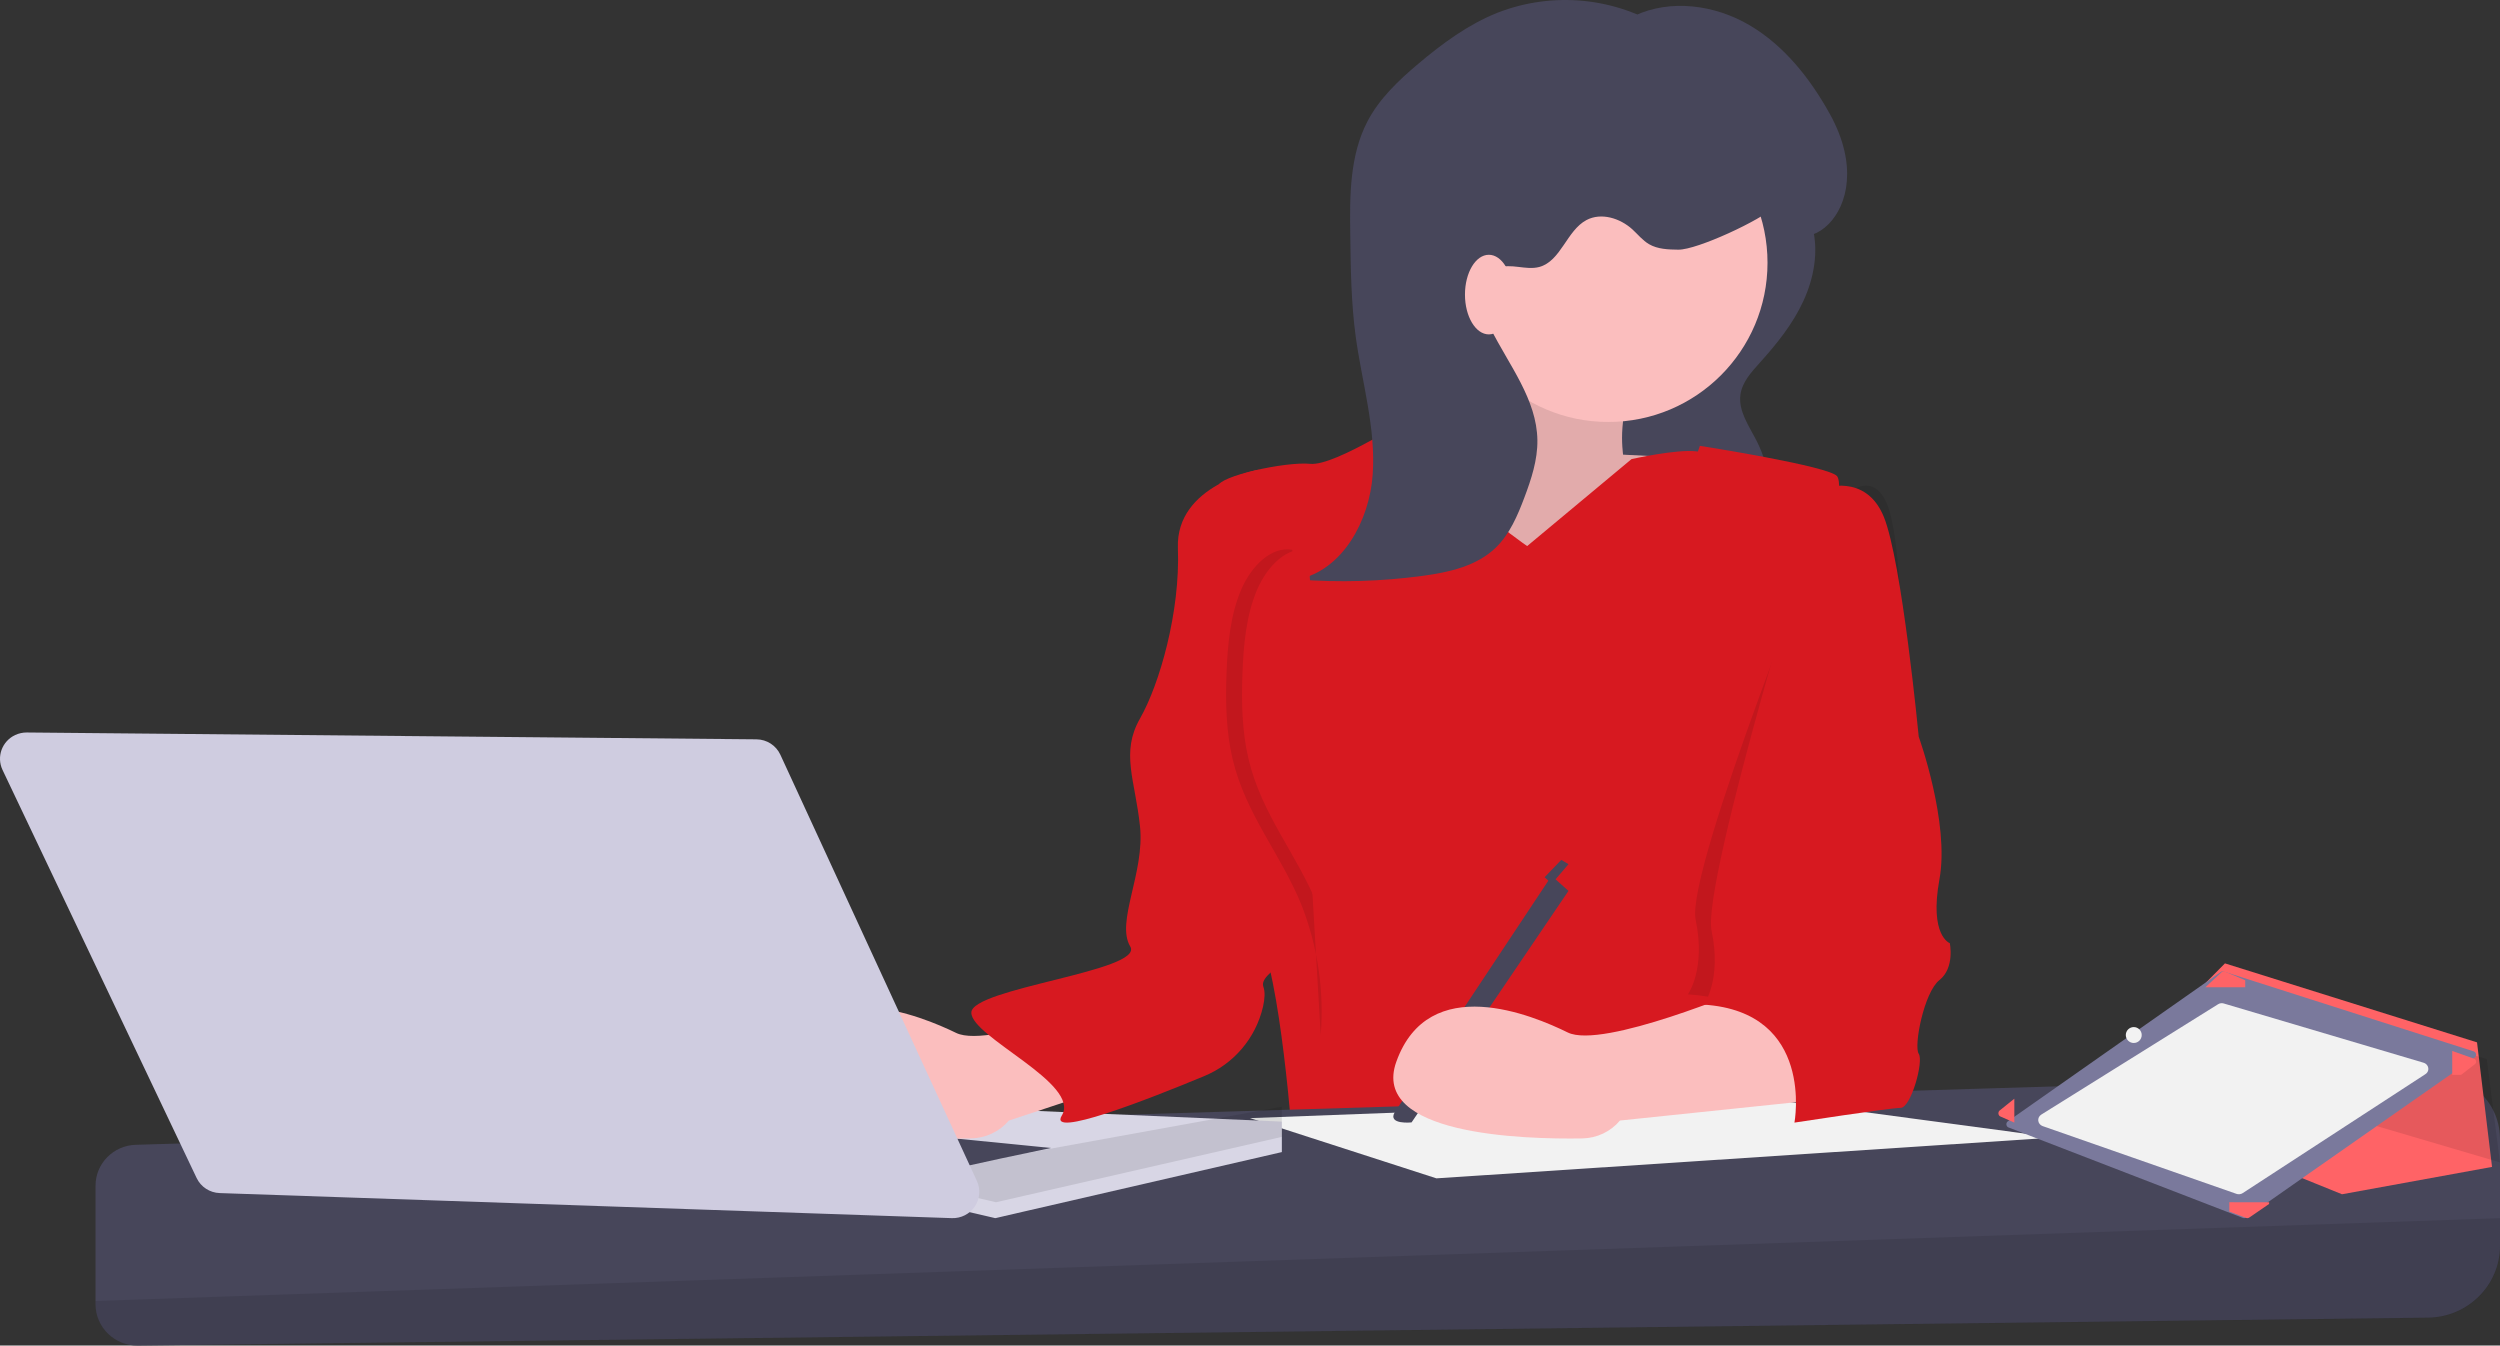 <?xml version="1.0" encoding="UTF-8"?>
<svg xmlns="http://www.w3.org/2000/svg" xmlns:xlink="http://www.w3.org/1999/xlink" width="314px" height="169px" viewBox="0 0 314 169" version="1.1">
  <rect x="0" y="0" width="314" height="169" fill="#333333" stroke="none"/>
  <title>Office</title>
  <g id="Assets" stroke="none" stroke-width="1" fill="none" fill-rule="evenodd">
    <g id="Desktop-HD" transform="translate(-941, -1294)" fill-rule="nonzero">
      <g id="Office" transform="translate(941, 1294)">
        <path d="M227.65,28.539 C228.433,31.609 227.836,34.909 226.513,37.79 C225.191,40.671 223.181,43.175 221.054,45.53 C219.986,46.727 218.829,47.971 218.601,49.548 C218.301,51.642 219.719,53.554 220.673,55.454 C221.512,57.116 222.021,58.924 222.173,60.779 C222.302,62.371 222.101,64.124 220.973,65.267 C219.896,66.368 218.241,66.635 216.702,66.763 C212.468,67.159 208.203,67.058 203.993,66.464 C205.175,64.899 204.731,63.93 204.62,61.976 C204.401,58.144 201.602,54.67 201.059,50.867 C200.627,47.842 202.634,45.069 204.53,42.67 L213.228,31.677 C214.668,29.855 216.105,27.979 217.128,25.891 C217.866,24.395 218.004,21.598 219.863,21.104 C223.385,20.162 226.969,25.861 227.65,28.539 Z" id="Path" fill="#47465A"></path>
        <path d="M184.513,37 C184.513,37 178.371,55.252 175.3,56.489 C172.229,57.727 193.725,80 193.725,80 L209.386,72.266 L210,57.417 L203.858,57.108 C203.858,57.108 202.937,50.921 206.008,47.827 C209.079,44.734 184.513,37 184.513,37 Z" id="Path" fill="#FBBEBE"></path>
        <path d="M184.513,37 C184.513,37 178.371,55.252 175.3,56.489 C172.229,57.727 193.725,80 193.725,80 L209.386,72.266 L210,57.417 L203.858,57.108 C203.858,57.108 202.937,50.921 206.008,47.827 C209.079,44.734 184.513,37 184.513,37 Z" id="Path" fill="#000000" opacity="0.1"></path>
        <path d="M191.813,68.585 C191.813,68.585 178.354,59.51 177.728,52 C177.728,52 167.711,58.571 164.581,58.259 C161.451,57.946 153,59.823 153,61.075 C153,62.327 160.825,97.687 160.825,97.687 C160.825,97.687 155.191,112.707 158.008,117.401 C160.825,122.095 162.39,144 162.39,144 L227.496,144 C227.496,144 218.732,128.667 223.427,117.714 C228.122,106.762 230,60.762 230,60.762 C230,60.762 226.557,58.259 223.114,58.884 C219.671,59.51 215.602,57.007 213.098,56.694 C210.593,56.381 204.919,57.664 204.919,57.664 L191.813,68.585 Z" id="Path" fill="#D71920"></path>
        <path d="M314,143 L314,156.481 C314,161.418 309.974,165.437 304.968,165.498 L17.316,169 C15.923,169.017 14.581,168.488 13.584,167.529 C12.587,166.57 12.017,165.259 12,163.886 L12,148.92 C12,146.149 14.229,143.879 17.036,143.788 L305.627,135.004 C310.106,134.868 313.849,138.338 313.988,142.755 C313.997,142.835 314,142.918 314,143 Z" id="Path" fill="#47465A"></path>
        <path d="M314,153 L314,156.616 C314,161.5 309.974,165.476 304.968,165.535 L17.316,169 C15.923,169.017 14.581,168.493 13.584,167.545 C12.587,166.596 12.017,165.3 12,163.941 L12,163.402 L314,153 Z" id="Path" fill="#000000" opacity="0.1"></path>
        <polygon id="Path" fill="#F2F2F2" points="258 142.872 221.646 138 157 140.436 180.413 148"></polygon>
        <polygon id="Path" fill="#D8D6E5" points="161 140.872 161 144.702 125 153 121.482 152.18 120.895 152.043 95 138"></polygon>
        <polygon id="Path" fill="#000000" opacity="0.1" points="161 139 161 142.789 125.094 151 121.586 150.188 121 146.263"></polygon>
        <path d="M119.263,147 C119.842,146.688 132,144.188 132,144.188 L110,142 L119.263,147 Z" id="Path" fill="#47465A"></path>
        <circle id="Oval" fill="#FBBEBE" cx="202" cy="33" r="20"></circle>
        <path d="M142.768,124.232 C142.768,124.232 124.508,131.879 120.1,129.738 C115.693,127.597 102.47,122.091 98.377,133.408 C95.075,142.534 114.342,143.109 121.926,142.987 C123.782,142.958 125.532,142.14 126.712,140.748 L126.712,140.748 L153,132.032 C153,132.032 147.176,122.397 142.768,124.232 Z" id="Path" fill="#FBBEBE"></path>
        <path d="M194.878,110 L197,111.896 L177.293,140.974 C177.293,140.974 174.261,141.29 175.17,139.71 L194.878,110 Z" id="Path" fill="#47465A"></path>
        <polygon id="Path" fill="#47465A" points="194.9 111 197 108.545 196.1 108 194 110.182"></polygon>
        <path d="M158.076,59 C158.076,59 147.637,60.847 147.944,68.851 C148.251,76.855 145.641,85.937 143.185,90.247 C140.729,94.556 142.571,97.943 143.185,103.792 C143.799,109.641 140.115,115.798 141.957,118.876 C143.799,121.955 122,124.11 122,127.188 C122,130.267 135.816,136.116 133.36,140.118 C131.592,142.999 144.048,138.151 151.168,135.192 C154.935,133.669 157.723,130.399 158.638,126.431 C158.853,125.449 158.911,124.562 158.681,123.947 C157.76,121.484 168.659,118.251 168.966,112.094 C169.273,105.938 167.431,99.781 165.896,93.624 C164.361,87.467 158.076,59 158.076,59 Z" id="Path" fill="#D71920"></path>
        <path d="M3.371,92 L95.013,92.86 C96.305,92.873 97.473,93.623 98.01,94.786 L122.7,148.332 C123.178,149.371 123.08,150.582 122.439,151.532 C121.798,152.482 120.706,153.037 119.552,152.998 L27.598,149.85 C26.348,149.809 25.226,149.078 24.695,147.957 L0.318,96.704 C-0.465,95.056 0.248,93.093 1.912,92.316 C2.368,92.104 2.867,91.996 3.371,92 Z" id="Path" fill="#CFCCE0"></path>
        <path d="M219.387,124.151 C219.387,124.151 201.282,131.83 196.912,129.68 C192.542,127.53 179.432,122 175.374,133.366 C172.099,142.532 191.203,143.11 198.723,142.987 C200.563,142.958 202.297,142.136 203.467,140.739 L203.467,140.739 L230,137.974 C230,137.974 223.757,122.308 219.387,124.151 Z" id="Path" fill="#FBBEBE"></path>
        <path d="M230.05,63.85 C230.05,63.85 234.765,57.762 237.042,63.382 C239.319,69.002 238.993,90.856 238.993,90.856 C238.993,90.856 242.896,101.784 241.595,108.964 C240.294,116.145 242.896,117.082 242.896,117.082 C242.896,117.082 243.546,120.204 241.595,121.765 C239.644,123.326 238.343,130.195 238.993,131.131 C239.644,132.068 238.018,138 236.717,138 C235.416,138 232.651,137.532 232.651,137.532 C232.651,137.532 225.984,125.824 212,124.887 C212,124.887 214.277,121.765 212.976,115.521 C211.675,109.277 230.05,63.85 230.05,63.85 Z" id="Path" fill="#000000" opacity="0.1"></path>
        <path d="M228.96,61.353 C228.96,61.353 234.326,59.346 236.603,64.903 C238.879,70.46 240.993,92.533 240.993,92.533 C240.993,92.533 244.896,103.337 243.595,110.438 C242.294,117.538 244.896,118.464 244.896,118.464 C244.896,118.464 245.546,121.551 243.595,123.095 C241.644,124.638 240.343,131.43 240.993,132.356 C241.644,133.282 240.018,139.148 238.717,139.148 C237.416,139.148 225.383,141 225.383,141 C225.383,141 227.984,127.108 214,126.182 C214,126.182 216.277,123.095 214.976,116.921 C213.675,110.746 228.96,61.353 228.96,61.353 Z" id="Path" fill="#D71920"></path>
        <path d="M209.21,3.68 C202.885,-0.342 195.065,-1.114 188.094,1.596 C184.41,3.067 181.155,5.463 178.109,8.033 C175.668,10.095 173.286,12.344 171.786,15.184 C169.511,19.496 169.517,24.623 169.595,29.513 C169.648,33.767 169.705,38.037 170.274,42.253 C171.06,48.035 172.816,53.76 172.412,59.584 C172.009,65.407 168.637,71.619 163,72.781 C168.243,73.184 173.514,73.03 178.726,72.321 C182.009,71.876 185.459,71.11 187.86,68.794 C189.612,67.101 190.605,64.766 191.469,62.472 C192.333,60.178 193.128,57.767 193.096,55.298 C193.034,50.161 189.519,45.853 187.227,41.271 C186.582,40 186.016,38.606 186.041,37.163 C186.066,35.721 186.805,34.206 188.123,33.669 C189.753,33.011 191.641,33.986 193.334,33.532 C196.054,32.795 196.777,28.957 199.26,27.639 C201.106,26.663 203.466,27.394 205.022,28.804 C205.717,29.44 206.312,30.196 207.119,30.669 C208.212,31.305 209.539,31.343 210.804,31.359 C213.161,31.384 221.214,27.632 222.914,25.958 C224.573,34.619 236.906,27.083 229.825,14.308 C227.362,9.86 224.094,5.729 219.746,3.169 C215.399,0.608 209.833,-0.158 205.279,1.981" id="Path" fill="#47465A"></path>
        <ellipse id="Oval" fill="#FBBEBE" cx="187" cy="37" rx="3" ry="5"></ellipse>
        <path d="M213.505,56 C213.505,56 229.868,58.553 230.752,59.83 C231.637,61.106 229.868,68.766 229.868,68.766 L218.075,71 L209,68.884 L213.505,56 Z" id="Path" fill="#D71920"></path>
        <path d="M162.312,69.055 C159.733,68.605 157.218,70.97 155.881,74.092 C154.545,77.214 154.184,80.949 154.052,84.581 C153.919,88.213 153.999,91.879 154.811,95.311 C156.474,102.359 160.945,107.342 163.531,113.821 C165.519,118.962 166.323,124.496 165.883,130" id="Path" fill="#000000" opacity="0.1"></path>
        <path d="M164.312,69.055 C161.733,68.605 159.218,70.97 157.881,74.092 C156.545,77.214 156.184,80.949 156.052,84.581 C155.919,88.213 155.999,91.879 156.811,95.311 C158.474,102.359 162.945,107.342 165.531,113.821 C167.519,118.962 168.323,124.496 167.883,130" id="Path" fill="#D71920"></path>
        <polygon id="Path" fill="#FF6366" points="264 137.788 294.154 150 313 146.564 311.354 132.909 311.114 130.921 279.454 121 277.191 123.288"></polygon>
        <polygon id="Path" fill="#000000" opacity="0.1" points="282 124 282 136.565 314 146 312.337 133.015"></polygon>
        <path d="M252.282,141.613 L254.405,142.432 L279.739,152.213 L281.709,152.973 C281.834,153.022 281.975,153.004 282.085,152.924 L284.405,151.307 L308.539,134.429 L310.819,132.835 C310.951,132.739 311.019,132.574 310.995,132.409 C310.972,132.244 310.86,132.107 310.708,132.055 L307.071,130.894 L281.517,122.733 L279.286,122.019 C279.165,121.98 279.033,122.002 278.929,122.077 L277.17,123.309 L254.389,139.291 L252.183,140.84 C252.054,140.933 251.985,141.092 252.003,141.254 C252.021,141.416 252.124,141.554 252.27,141.613 L252.282,141.613 Z" id="Path" fill="#7A799C"></path>
        <path d="M304.614,134.925 L281.674,149.861 C281.449,150.006 281.165,150.04 280.909,149.951 L256.559,141.439 C256.257,141.334 256.042,141.074 256.006,140.767 C255.969,140.461 256.116,140.161 256.386,139.993 L278.59,126.133 C278.8,126 279.061,125.965 279.301,126.036 L304.403,133.479 C304.619,133.543 304.799,133.687 304.903,133.879 C305.008,134.07 305.029,134.294 304.961,134.5 C304.9,134.676 304.778,134.826 304.614,134.925 Z" id="Path" fill="#F2F2F2"></path>
        <path d="M308,132 L308,135 L309.121,135 L310.862,133.647 C310.962,133.566 311.015,133.426 310.996,133.285 C310.978,133.145 310.893,133.029 310.777,132.985 L308,132 Z" id="Path" fill="#FF6366"></path>
        <path d="M280,151 L280,152.17 L282.111,152.971 C282.245,153.023 282.396,153.004 282.513,152.92 L285,151.215 L285,151.003 L280,151 Z" id="Path" fill="#FF6366"></path>
        <path d="M251.223,140.218 L253,141 L253,138 L253,138 L251.153,139.48 C251.045,139.568 250.987,139.72 251.002,139.875 C251.018,140.03 251.104,140.162 251.226,140.218 L251.223,140.218 Z" id="Path" fill="#FF6366"></path>
        <path d="M277,124 L282,124 L282,123.12 L279.432,122.028 C279.293,121.97 279.141,122.003 279.021,122.117 L277,124 Z" id="Path" fill="#FF6366"></path>
        <circle id="Oval" fill="#F2F2F2" cx="268" cy="130" r="1"></circle>
      </g>
    </g>
  </g>
</svg>
